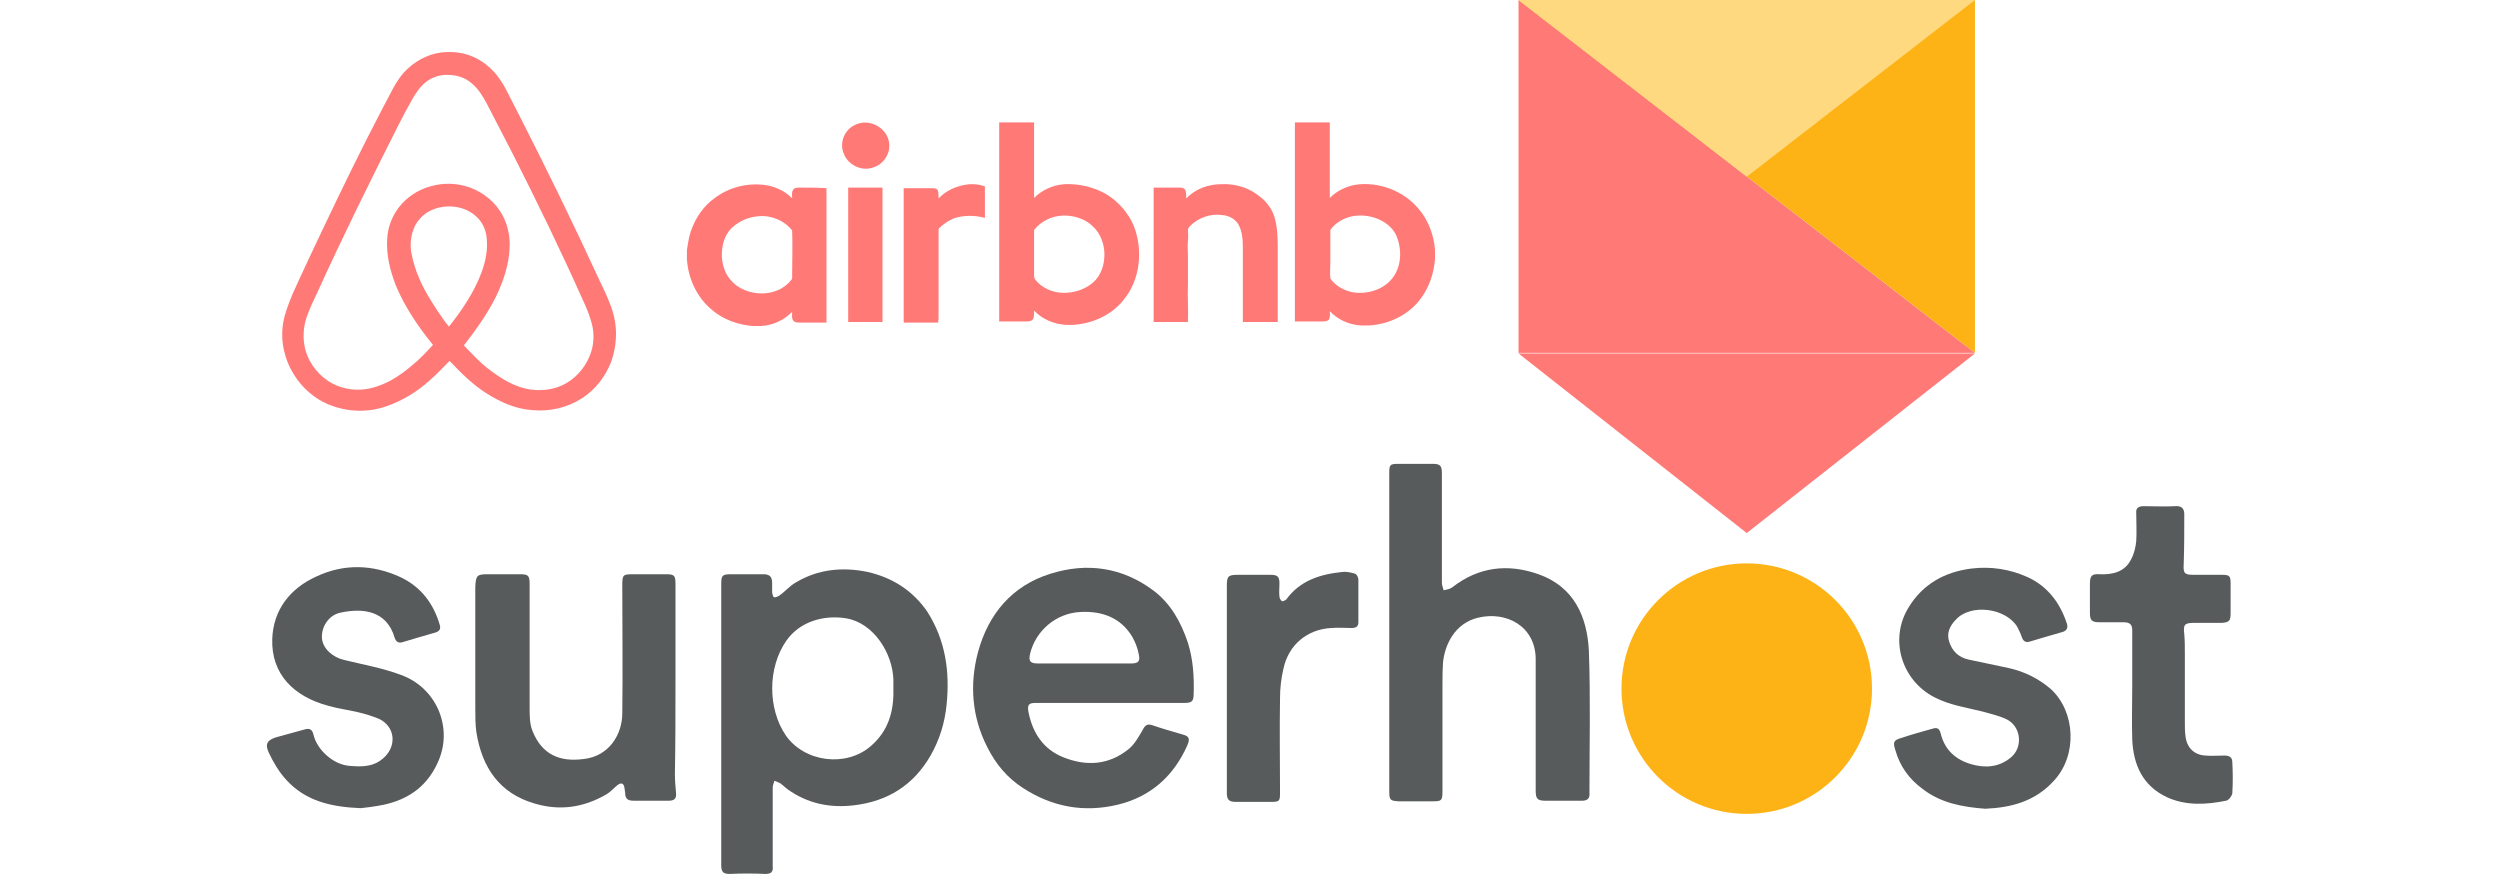 <?xml version="1.0" encoding="utf-8"?>
<!-- Generator: Adobe Illustrator 27.3.1, SVG Export Plug-In . SVG Version: 6.00 Build 0)  -->
<svg version="1.1" id="Layer_1" xmlns="http://www.w3.org/2000/svg" xmlns:xlink="http://www.w3.org/1999/xlink" x="0px" y="0px"
	 viewBox="0 0 437.1 152.9" style="enable-background:new 0 0 437.1 152.9;" xml:space="preserve">
<style type="text/css">
	.st0{display:none;}
	.st1{display:inline;fill:#A9A9A9;}
	.st2{fill:#FF7977;}
	.st3{fill:#FDB315;}
	.st4{fill:#FED980;}
	.st5{fill:#575B5C;}
	.st6{fill:#15326F;}
</style>
<g id="_x32_px_Stroke" class="st0">
	<path class="st1" d="M325.5,9.2v196h-196V9.2H325.5 M327.5,7.2h-200v200h200V7.2L327.5,7.2z"/>
</g>
<g>
	<g>
		<polyline class="st2" points="345.3,61.7 265.5,0 265.5,61.7 		"/>
		<polyline class="st2" points="265.5,61.8 305.4,93.2 345.3,61.8 		"/>
	</g>
	<polygon class="st3" points="345.3,61.7 265.5,0 345.3,0 	"/>
	<path class="st2" d="M107.7,58.3c0-1.8-0.4-3.6-1.1-5.3c-0.5-1.3-1.1-2.6-1.7-3.8c-4.6-10-9.4-19.8-14.4-29.6
		c-0.7-1.4-1.4-2.7-2.1-4.1c-0.7-1.3-1.6-2.6-2.7-3.6c-1.8-1.7-4.1-2.7-6.6-2.8H78c-2.5,0.1-4.9,1.2-6.7,2.9c-1.1,1-1.9,2.2-2.6,3.5
		c-0.7,1.3-1.4,2.7-2.1,4C63.2,26,60,32.6,56.8,39.3c-1.9,4-3.8,8-5.6,12c-0.7,1.7-1.4,3.4-1.7,5.2c-0.5,3.1,0.2,6.3,1.9,9
		c1.4,2.3,3.6,4.2,6,5.2c1.9,0.8,4.1,1.2,6.2,1.1c2.8-0.1,5.5-1.2,7.9-2.6c2.7-1.6,4.9-3.8,7.1-6.1c2,2.1,4.1,4.2,6.5,5.7
		c2.4,1.5,5,2.7,7.9,2.9c3.1,0.3,6.2-0.4,8.8-2.1c2.3-1.5,4-3.7,5-6.2C107.4,61.8,107.7,60.1,107.7,58.3z M78.5,57.1
		c-0.8-0.9-1.4-1.9-2.1-2.9c-1.1-1.7-2.2-3.4-3-5.3c-0.7-1.5-1.2-3.2-1.5-4.8c-0.2-1.3-0.1-2.7,0.4-4c0.4-1.2,1.3-2.2,2.3-2.9
		c2.5-1.6,6.2-1.5,8.5,0.5c1.2,1,1.9,2.5,2,4c0.2,2-0.2,4-0.9,5.9C82.9,51.1,80.8,54.2,78.5,57.1z M103.4,61.4
		c-0.7,2.3-2.3,4.4-4.4,5.6c-1.9,1.1-4.1,1.4-6.3,1.1c-2.7-0.4-5.1-1.9-7.3-3.6c-1.6-1.2-2.9-2.7-4.3-4.1c2.1-2.7,4.1-5.5,5.6-8.5
		c1.3-2.7,2.3-5.6,2.4-8.6c0.1-1.9-0.3-3.9-1.2-5.6c-1.2-2.3-3.3-4-5.7-4.9c-2.2-0.8-4.7-0.9-7-0.2c-2.2,0.6-4.1,1.9-5.5,3.7
		c-1.2,1.6-1.9,3.5-2,5.4c-0.2,2.8,0.5,5.6,1.5,8.2c1.6,3.8,3.9,7.2,6.5,10.4c-1.2,1.3-2.4,2.6-3.8,3.7c-2.1,1.8-4.5,3.3-7.2,3.9
		c-2.2,0.5-4.5,0.2-6.5-0.8c-2.3-1.2-4.1-3.4-4.8-5.9c-0.5-1.9-0.4-3.9,0.2-5.7c0.5-1.5,1.2-2.9,1.9-4.4c4.5-9.9,9.3-19.6,14.2-29.3
		c0.7-1.4,1.5-2.9,2.3-4.3c0.6-1.1,1.4-2.3,2.4-3.1c1.1-0.9,2.6-1.4,4-1.3c1.5,0,3,0.5,4.1,1.5c1.1,0.9,1.9,2.2,2.6,3.5
		c1.5,2.9,3,5.8,4.5,8.7c4.2,8.3,8.3,16.7,12.1,25.2c0.6,1.3,1.2,2.6,1.6,4C103.9,57.8,103.9,59.7,103.4,61.4z"/>
	<g>
		<path class="st2" d="M150.5,21.5c-0.5,0.1-1,0.3-1.5,0.6c-1.5,1-2.2,3-1.5,4.7c0.7,2,3.1,3.2,5.1,2.5c2.1-0.6,3.4-2.9,2.7-5
			C154.7,22.4,152.5,21.1,150.5,21.5z"/>
		<path class="st2" d="M168.8,32.3c-1.8,0.3-3.5,1.1-4.7,2.4c0-0.4,0-0.9-0.1-1.3c-0.1-0.4-0.5-0.5-0.9-0.5c-1.7,0-3.4,0-5.1,0
			c0,7.8,0,15.7,0,23.5c2,0,4,0,6,0c0.1-0.2,0-0.4,0.1-0.6c0-5.1,0-10.3,0-15.4c0-0.2,0-0.4,0.1-0.5c0.7-0.7,1.6-1.3,2.5-1.7
			c1.8-0.6,3.7-0.6,5.5-0.1c0-1.8,0-3.7,0-5.5C171.2,32.2,170,32.1,168.8,32.3z"/>
		<path class="st2" d="M222.9,38.2c-0.4-1.5-1.3-2.8-2.6-3.8c-1.9-1.6-4.3-2.3-6.7-2.2c-2.3,0-4.6,0.8-6.2,2.5c0-0.4,0-0.9-0.1-1.3
			c-0.1-0.4-0.5-0.6-0.9-0.6c-1.6,0-3.1,0-4.7,0c0,7.8,0,15.7,0,23.5c2,0,4,0,6,0c0.1-2.2-0.1-4.4,0-6.6c0-1.7,0-3.3,0-5
			c0-0.9-0.1-1.7,0-2.6c0.1-0.6,0-1.3,0-1.9c0-0.2,0.1-0.4,0.3-0.6c1.4-1.5,3.6-2.3,5.7-2c1.1,0.1,2.2,0.6,2.8,1.6
			c0.8,1.4,0.8,3,0.8,4.6c0,4.2,0,8.3,0,12.5c2,0,4,0,6.1,0c0-4.2,0-8.3,0-12.5C223.4,42,223.4,40,222.9,38.2z"/>
		<path class="st2" d="M148.3,32.8c0,7.8,0,15.7,0,23.5c2,0,4,0,6,0c0-7.8,0-15.7,0-23.5C152.3,32.8,150.3,32.8,148.3,32.8z"/>
		<path class="st2" d="M139.8,32.8c-0.4,0-1,0-1.2,0.5c-0.2,0.4-0.1,0.9-0.1,1.4c-1.3-1.4-3.2-2.2-5.1-2.4c-3-0.3-6,0.5-8.4,2.3
			c-2,1.4-3.4,3.5-4.2,5.8c-0.4,1.1-0.5,2.2-0.7,3.3v1.6c0.2,3.3,1.7,6.7,4.4,8.9c2,1.7,4.6,2.6,7.1,2.8h1.4c2.1-0.1,4.1-1,5.5-2.5
			c0,0.5-0.1,1,0.1,1.4s0.6,0.5,1,0.5c1.6,0,3.3,0,4.9,0c0-7.8,0-15.7,0-23.5C142.9,32.8,141.4,32.8,139.8,32.8z M138.3,49
			c-1.2,1.5-3.1,2.3-5.1,2.3c-2.1,0-4.2-0.8-5.5-2.4c-1.3-1.5-1.7-3.7-1.4-5.6c0.2-1.6,1-3.1,2.3-4c1.2-0.9,2.6-1.4,4.1-1.5
			c2.2-0.2,4.5,0.8,5.8,2.5c0.1,2.6,0,5.1,0,7.7C138.5,48.3,138.6,48.7,138.3,49z"/>
		<path class="st2" d="M193.5,34c-2.2-1.3-4.8-1.9-7.3-1.8c-2,0.1-4,1-5.4,2.4c0-4.4,0-8.8,0-13.2c-2,0-4,0-6.1,0
			c0,11.6,0,23.2,0,34.8c1.7,0,3.4,0,5,0c0.4,0,0.9-0.2,1-0.6c0.1-0.4,0.1-0.9,0.1-1.3c1.4,1.5,3.5,2.4,5.6,2.5h1.2
			c3.4-0.2,6.7-1.7,8.8-4.3c3-3.6,3.5-8.8,1.8-13.1C197.3,37.3,195.6,35.3,193.5,34z M191.1,49.4c-1.4,1.2-3.2,1.8-5.1,1.8
			c-1.9,0-3.8-0.8-5-2.3c-0.1-0.2-0.2-0.4-0.2-0.6c0-2.7,0-5.4,0-8.1c1.2-1.5,3-2.4,4.9-2.5c1.9-0.1,4,0.5,5.4,1.9
			c1.3,1.2,2,3.1,2,4.9C193.1,46.3,192.5,48.2,191.1,49.4z"/>
		<path class="st2" d="M248.1,36.6c-2.6-3.2-7-4.9-11.1-4.3c-1.7,0.3-3.3,1.1-4.5,2.3c0-4.4,0-8.8,0-13.2c-2,0-4,0-6.1,0
			c0,11.6,0,23.2,0,34.8c1.6,0,3.2,0,4.8,0c0.4,0,0.9,0,1.2-0.4c0.2-0.5,0.1-1,0.1-1.4c1.4,1.5,3.4,2.4,5.5,2.5h1.4
			c3.3-0.2,6.6-1.7,8.7-4.3c1.7-2.1,2.6-4.7,2.8-7.3v-1.6C250.7,41.2,249.8,38.6,248.1,36.6z M243.4,48.7c-1.6,2-4.4,2.8-6.9,2.4
			c-1.5-0.3-3-1.1-3.9-2.4c-0.1-1,0-2,0-3c0-1.8,0-3.7,0-5.5c0.9-1.3,2.4-2.1,3.9-2.4c2.8-0.5,6.1,0.6,7.5,3.1
			C245.2,43.4,245.1,46.6,243.4,48.7z"/>
	</g>
	<polygon class="st4" points="305.4,30.9 265.5,0 345.3,0 	"/>
	<circle class="st3" cx="305.4" cy="120.4" r="21.9"/>
	<g>
		<path class="st5" d="M351.2,116.8c-2.4-0.5-4.8-1-7.1-1.5c-1.7-0.4-2.8-1.5-3.3-3.1c-0.5-1.5,0.1-2.8,1.2-3.9
			c2.6-2.8,8.7-2,10.7,1.3c0.3,0.6,0.6,1.2,0.8,1.8c0.2,0.6,0.6,1,1.3,0.8c1.9-0.6,3.8-1.1,5.8-1.7c0.7-0.2,1-0.7,0.8-1.4
			c-1.2-3.7-3.4-6.6-6.9-8.2c-3.1-1.4-6.4-1.9-9.8-1.5c-4.7,0.6-8.5,2.7-11,6.8c-3.4,5.5-1.3,12.7,4.5,15.7c2.7,1.4,5.6,1.8,8.4,2.5
			c1.4,0.4,2.8,0.7,4.1,1.3c2.7,1.2,3.1,5,0.8,6.8c-2.1,1.7-4.5,1.8-6.9,1.1c-2.7-0.8-4.6-2.5-5.3-5.4c-0.2-0.7-0.5-1.1-1.4-0.8
			c-1.8,0.5-3.6,1-5.4,1.6c-1.4,0.4-1.6,0.7-1.1,2.2c0.8,2.8,2.4,5,4.7,6.7c3.2,2.5,7,3.2,11,3.5c4.6-0.2,8.8-1.3,12.1-5
			c4-4.4,3.7-11.9-0.6-15.9C356.4,118.6,353.9,117.4,351.2,116.8z"/>
		<path class="st5" d="M390.3,133.3c0-0.9-0.5-1.2-1.4-1.2c-1.1,0-2.2,0.1-3.3,0c-2-0.1-3.3-1.4-3.5-3.5c-0.1-0.7-0.1-1.5-0.1-2.2
			c0-4,0-8,0-12c0-1.2,0-2.4-0.1-3.5c-0.2-1.7,0-2,1.8-2c1.6,0,3.2,0,4.8,0c1.3-0.1,1.5-0.4,1.5-1.7c0-1.7,0-3.5,0-5.2
			c0-1.3-0.2-1.5-1.5-1.5c-1.7,0-3.3,0-5,0c-1.6,0-1.8-0.3-1.7-1.9c0.1-2.9,0.1-5.8,0.1-8.7c0-1-0.5-1.5-1.6-1.4
			c-1.8,0.1-3.7,0-5.5,0c-1,0-1.4,0.4-1.3,1.3c0,1.6,0.1,3.2,0,4.8c-0.1,1.1-0.4,2.3-0.9,3.2c-1.1,2.2-3.2,2.7-5.5,2.6
			c-1.4-0.1-1.7,0.3-1.7,1.7c0,1.7,0,3.3,0,5c0,1.4,0.3,1.7,1.8,1.7c1.4,0,2.8,0,4.1,0c1.1,0,1.5,0.4,1.5,1.4c0,3.2,0,6.4,0,9.7l0,0
			c0,3.1-0.1,6.3,0,9.4c0.2,4.4,1.8,8.1,6.1,10.1c3.3,1.5,6.8,1.3,10.3,0.6c0.5-0.1,1-0.8,1.1-1.3
			C390.4,136.9,390.4,135.1,390.3,133.3z"/>
		<path class="st5" d="M269,100.4c-5.4-1.9-10.5-1.3-15.1,2.3c-0.4,0.3-1,0.4-1.5,0.5c-0.1-0.4-0.3-0.9-0.3-1.3c0-6.4,0-12.7,0-19.1
			c0-1.4-0.3-1.7-1.6-1.7c-2,0-4.1,0-6.1,0c-1.4,0-1.5,0.2-1.5,1.6c0,9.3,0,18.6,0,27.8l0,0c0,9.3,0,18.6,0,27.9
			c0,1.5,0.2,1.6,1.6,1.7c2,0,4,0,6,0c1.5,0,1.7-0.1,1.7-1.7c0-6.1,0-12.1,0-18.2c0-1.5,0-2.9,0.1-4.4c0.3-3,2-6.8,6.1-7.8
			c5-1.2,10,1.5,10.1,7.1c0,1.7,0,3.5,0,5.2c0,6,0,12,0,17.9c0,1.5,0.3,1.8,1.8,1.8c2.1,0,4.2,0,6.3,0c0.9,0,1.4-0.4,1.3-1.3
			c0-8.3,0.2-16.6-0.1-24.9C277.5,107.8,275.2,102.6,269,100.4z"/>
		<path class="st5" d="M118.1,119L118.1,119c0-5.6,0-11.2,0-16.9c0-1.5-0.2-1.7-1.7-1.7c-1.9,0-3.8,0-5.7,0c-1.8,0-1.9,0.1-1.9,2
			c0,7.4,0.1,14.9,0,22.3c0,3.7-2.3,7.5-6.7,8c-4.4,0.6-7.4-0.9-9-4.9c-0.5-1.2-0.5-2.7-0.5-4c0-7.2,0-14.4,0-21.6
			c0-1.6-0.2-1.8-1.8-1.8c-1.8,0-3.7,0-5.5,0c-1.9,0-2.1,0.2-2.2,2.2c0,0.2,0,0.4,0,0.6c0,6.9,0,13.8,0,20.6c0,1.5,0,2.9,0.2,4.3
			c1,6.1,4,10.6,10.2,12.4c4.4,1.3,8.5,0.7,12.5-1.6c0.7-0.4,1.2-1,1.8-1.5c0.8-0.7,1.3-0.5,1.4,0.5c0,0.2,0.1,0.5,0.1,0.7
			c0,1.1,0.5,1.4,1.5,1.4c2,0,4.1,0,6.1,0c0.9,0,1.4-0.3,1.3-1.3c-0.1-1.1-0.2-2.3-0.2-3.4C118.1,129.9,118.1,124.5,118.1,119z"/>
		<path class="st5" d="M70.1,118c-3.2-1.2-6.6-1.8-9.9-2.6c-2.1-0.5-3.7-2-3.9-3.7c-0.2-2.1,1.2-4.2,3.3-4.6c3.8-0.8,8-0.4,9.4,4.4
			c0.2,0.6,0.6,1,1.3,0.8c1.9-0.6,3.8-1.1,5.8-1.7c0.7-0.2,1-0.6,0.8-1.3c-1.1-3.8-3.3-6.7-6.9-8.4c-4.8-2.2-9.8-2.4-14.7-0.1
			c-4.6,2.1-7.5,5.8-7.7,10.9c-0.2,6.2,3.8,10.1,9.8,11.7c1.7,0.5,3.4,0.7,5.1,1.1c1.3,0.3,2.6,0.7,3.8,1.2c2.7,1.3,3.1,4.5,1,6.6
			c-1.8,1.8-3.9,1.8-6.2,1.6c-2.8-0.2-5.7-2.8-6.3-5.5c-0.2-0.8-0.6-1.1-1.4-0.9c-1.7,0.5-3.4,0.9-5.1,1.4c-1.6,0.5-2,1.2-1.3,2.7
			c0.8,1.7,1.8,3.4,3.1,4.8c3.3,3.6,7.7,4.7,13,4.9c1-0.1,2.5-0.3,4-0.6c4.6-1,7.9-3.5,9.7-8C79.1,126.9,76.2,120.2,70.1,118z"/>
		<path class="st5" d="M236.9,100.3c-0.7-0.2-1.5-0.4-2.2-0.3c-3.9,0.4-7.4,1.5-9.8,4.8c-0.2,0.2-0.7,0.4-0.8,0.3
			c-0.2-0.2-0.4-0.5-0.4-0.8c-0.1-0.7,0-1.5,0-2.2c0-1.3-0.3-1.6-1.6-1.6c-1.9,0-3.8,0-5.7,0c-1.7,0-1.9,0.3-1.9,1.9
			c0,6,0,11.9,0,17.9l0,0c0,6.1,0,12.3,0,18.4c0,1.1,0.4,1.5,1.5,1.5c2.1,0,4.2,0,6.2,0c1.5,0,1.6-0.1,1.6-1.6c0-5.5-0.1-11,0-16.5
			c0-1.8,0.2-3.5,0.6-5.2c0.9-4.2,4.2-6.9,8.4-7.1c1.2-0.1,2.4,0,3.5,0c0.7,0,1.2-0.2,1.2-1c0-2.5,0-5,0-7.4
			C237.5,100.9,237.2,100.4,236.9,100.3z"/>
		<path class="st5" d="M151.7,100c-4.4-0.9-8.6-0.5-12.5,1.8c-1.1,0.6-1.9,1.6-2.9,2.3c-0.3,0.2-0.7,0.4-1,0.3
			c-0.1,0-0.3-0.6-0.3-0.9c0-0.5,0-1.1,0-1.6c0-1-0.4-1.5-1.5-1.5c-1.9,0-3.8,0-5.7,0c-1.5,0-1.7,0.2-1.7,1.7c0,8.2,0,16.4,0,24.6
			l0,0c0,8.2,0,16.4,0,24.6c0,1.2,0.4,1.5,1.5,1.5c2.1-0.1,4.2-0.1,6.2,0c1.1,0,1.4-0.4,1.3-1.4c0-4.6,0-9.1,0-13.7
			c0-0.4,0.2-0.8,0.3-1.2c0.4,0.2,0.8,0.3,1.1,0.5c0.4,0.3,0.8,0.7,1.2,1c3.5,2.5,7.4,3.3,11.6,2.8c5.9-0.7,10.4-3.5,13.4-8.7
			c1.6-2.8,2.5-5.8,2.8-8.9c0.6-5.8-0.2-11.3-3.4-16.3C159.6,103.3,156.1,101,151.7,100z M152.3,130.4c-4.3,3.8-11.6,2.9-14.9-1.8
			c-3.2-4.7-3.2-11.9,0.1-16.6c2.4-3.4,6.6-4.5,10.4-3.9c4.9,0.8,8.2,6.2,8.3,10.8c0,0.5,0,1.1,0,1.6
			C156.3,124.4,155.3,127.8,152.3,130.4z"/>
		<path class="st5" d="M201.6,103.2c-5.4-4-11.5-4.9-17.9-2.9c-6.8,2.1-10.9,7.1-12.7,13.7c-1.5,5.6-1.1,11.3,1.6,16.6
			c1.5,3,3.5,5.4,6.3,7.2c5.1,3.3,10.6,4.3,16.5,2.9c5.8-1.4,9.8-5,12.2-10.4c0.5-1.2,0.3-1.6-0.9-1.9c-1.7-0.5-3.5-1-5.2-1.6
			c-0.9-0.3-1.3,0-1.7,0.8c-0.7,1.2-1.4,2.5-2.5,3.4c-3.5,2.8-7.4,3-11.4,1.4c-3.5-1.4-5.4-4.3-6.1-8c-0.2-1.2,0.1-1.5,1.3-1.5
			c4.3,0,8.6,0,13,0l0,0c4.3,0,8.6,0,13,0c1.3,0,1.6-0.3,1.6-1.6c0.1-3-0.1-6-1-8.9C206.5,108.8,204.7,105.5,201.6,103.2z
			 M197.8,116c-2.7,0-5.5,0-8.2,0s-5.4,0-8.1,0c-1.4,0-1.7-0.4-1.4-1.7c1-4.1,4.6-7.1,8.8-7.3c3.8-0.2,7.1,1,9.1,4.4
			c0.5,0.9,0.9,1.9,1.1,3C199.4,115.6,199,116,197.8,116z"/>
	</g>
</g>
</svg>
